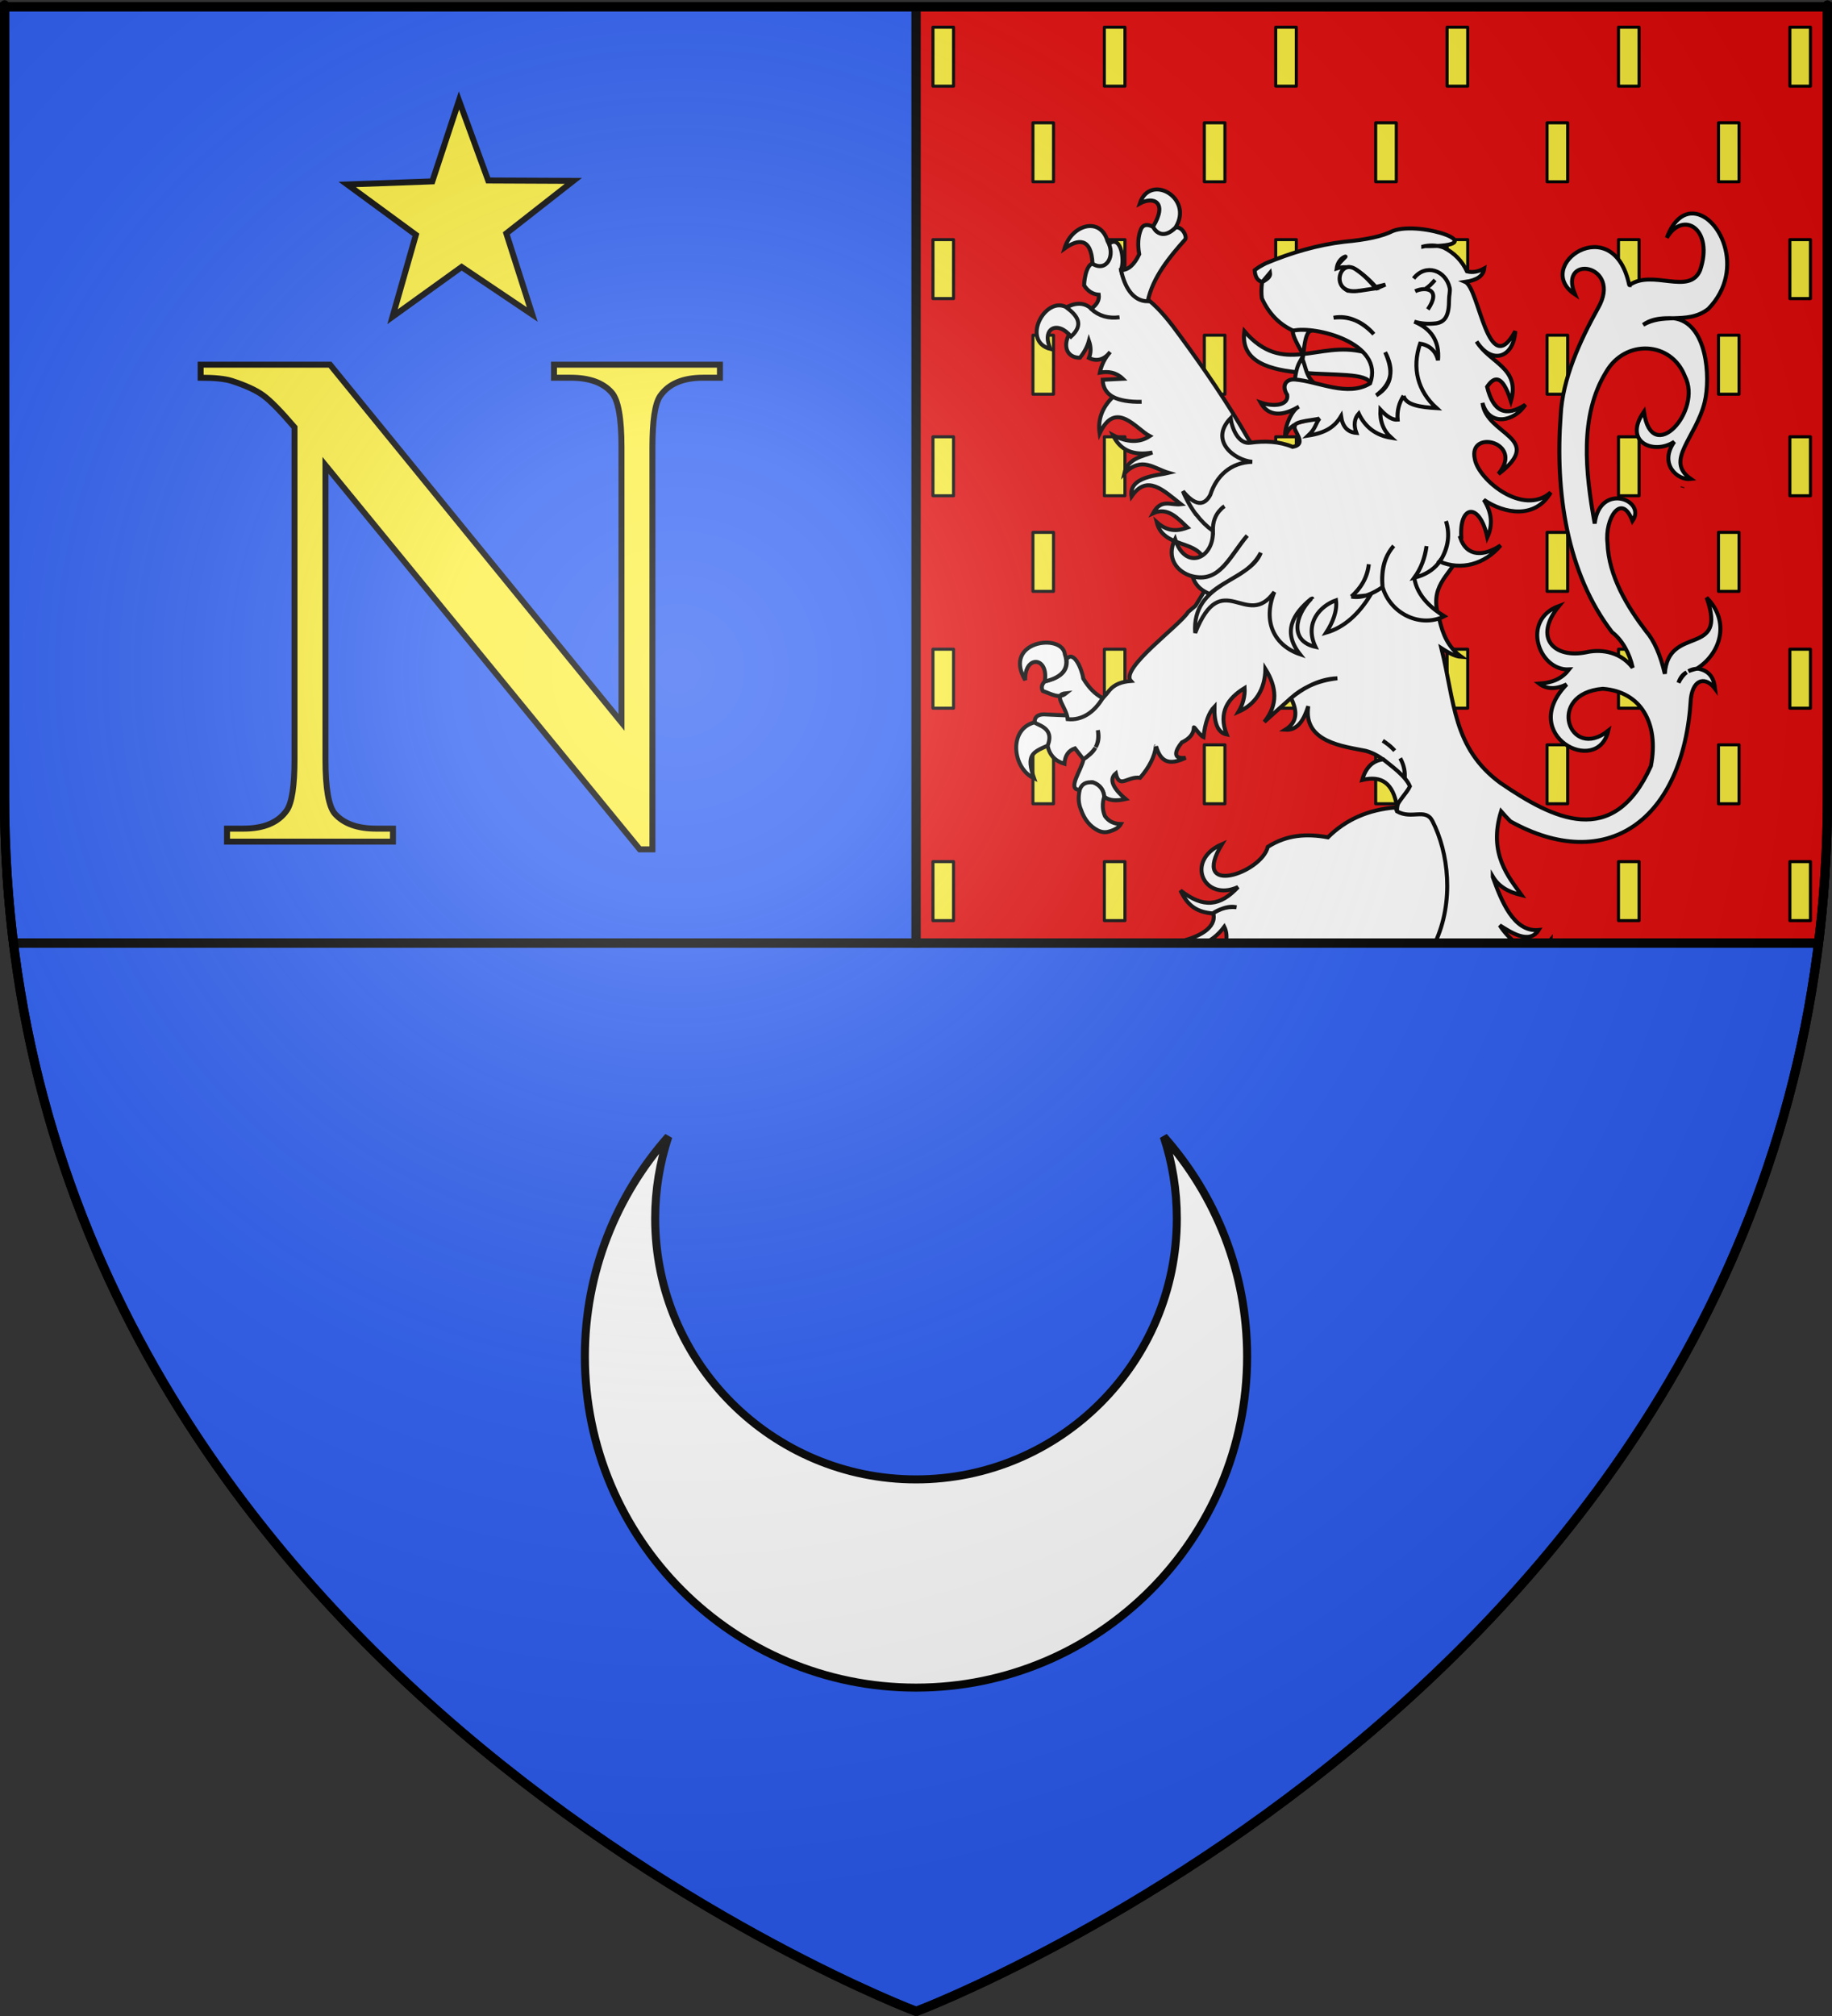 <?xml version="1.0" encoding="UTF-8" standalone="no"?>
<svg
   xmlns:dc="http://purl.org/dc/elements/1.1/"
   xmlns:cc="http://creativecommons.org/ns#"
   xmlns:rdf="http://www.w3.org/1999/02/22-rdf-syntax-ns#"
   xmlns:svg="http://www.w3.org/2000/svg"
   xmlns="http://www.w3.org/2000/svg"
   xmlns:xlink="http://www.w3.org/1999/xlink"
   xmlns:sodipodi="http://sodipodi.sourceforge.net/DTD/sodipodi-0.dtd"
   xmlns:inkscape="http://www.inkscape.org/namespaces/inkscape"
   height="660"
   width="600"
   version="1.0"
   id="svg2"
   sodipodi:version="0.32"
   inkscape:version="0.46"
   sodipodi:docname="Blason ville fr Vesoul-Empire.svg"
   sodipodi:docbase="D:\Mes documents\Renaud-Notre Lapin"
   inkscape:export-filename="/Users/olivier/Desktop/Blason Rouge/Blason_Vide_3D.png"
   inkscape:export-xdpi="144"
   inkscape:export-ydpi="144"
   inkscape:output_extension="org.inkscape.output.svg.inkscape">
  <rect width="100%" height="100%" fill="#333333" stroke="none"/>
  <sodipodi:namedview
     inkscape:window-height="814"
     inkscape:window-width="1152"
     inkscape:pageshadow="2"
     inkscape:pageopacity="0.0"
     guidetolerance="10.0"
     gridtolerance="10.0"
     objecttolerance="10.0"
     borderopacity="1.0"
     bordercolor="#666666"
     pagecolor="#ffffff"
     id="base"
     showgrid="false"
     height="660px"
     inkscape:zoom="8"
     inkscape:cx="300"
     inkscape:cy="367.40049"
     inkscape:window-x="-8"
     inkscape:window-y="-8"
     inkscape:current-layer="layer2"
     showguides="true"
     inkscape:guide-bbox="true" />
  <desc
     id="desc4">Flag of Canton of Valais (Wallis)</desc>
  <defs
     id="defs6">
    <linearGradient
       id="linearGradient2893">
      <stop
         style="stop-color:white;stop-opacity:0.314;"
         offset="0"
         id="stop2895" />
      <stop
         id="stop2897"
         offset="0.19"
         style="stop-color:white;stop-opacity:0.251;" />
      <stop
         style="stop-color:#6b6b6b;stop-opacity:0.125;"
         offset="0.6"
         id="stop2901" />
      <stop
         style="stop-color:black;stop-opacity:0.125;"
         offset="1"
         id="stop2899" />
    </linearGradient>
    <radialGradient
       inkscape:collect="always"
       xlink:href="#linearGradient2893"
       id="radialGradient3163"
       gradientUnits="userSpaceOnUse"
       gradientTransform="matrix(1.353,0,0,1.349,-77.629,-85.747)"
       cx="221.445"
       cy="226.331"
       fx="221.445"
       fy="226.331"
       r="300" />
    <g
       id="s">
      <g
         id="c">
        <path
           transform="matrix(0.951,0.309,-0.309,0.951,0,-1)"
           d="M 0,0 L 0,1 L 0.5,1 L 0,0 z"
           id="t" />
        <use
           height="540"
           width="810"
           y="0"
           x="0"
           id="use2144"
           transform="scale(-1,1)"
           xlink:href="#t" />
      </g>
      <g
         id="a">
        <use
           height="540"
           width="810"
           y="0"
           x="0"
           id="use2147"
           transform="matrix(0.309,0.951,-0.951,0.309,0,0)"
           xlink:href="#c" />
        <use
           height="540"
           width="810"
           y="0"
           x="0"
           id="use2149"
           transform="matrix(-0.809,0.588,-0.588,-0.809,0,0)"
           xlink:href="#c" />
      </g>
      <use
         height="540"
         width="810"
         y="0"
         x="0"
         id="use2151"
         transform="scale(-1,1)"
         xlink:href="#a" />
    </g>
  </defs>
  <g
     inkscape:groupmode="layer"
     id="layer3"
     inkscape:label="Fond écu"
     style="display:inline">
    <path
       id="path2855"
       style="fill:#e20909;fill-opacity:1;fill-rule:evenodd;stroke:none;stroke-width:1px;stroke-linecap:butt;stroke-linejoin:miter;stroke-opacity:1"
       d="M 300,658.5 C 300,658.5 598.5,546.18 598.5,260.728 C 598.5,-24.723 598.5,2.176 598.5,2.176 L 300,2.176 L 1.5,2.176 L 1.5,260.728 C 1.5,546.18 300,658.5 300,658.5 z"
       sodipodi:nodetypes="ccccccc" />
    <rect
       rx="0.876"
       y="-952.981"
       x="896.349"
       height="0"
       width="3.648"
       id="rect17477"
       style="opacity:0.99;fill:#ffffff;fill-opacity:1;stroke:#000000;stroke-width:3;stroke-linejoin:bevel;stroke-miterlimit:4;stroke-dasharray:none;stroke-opacity:1" />
    <g
       transform="translate(-1741.215,538.99)"
       id="g22331"
       style="display:inline" />
    <rect
       transform="matrix(0,-1,1,0,0,0)"
       y="-763.833"
       x="602.784"
       height="0"
       width="1.523"
       id="rect12745"
       style="fill:#ffffff;fill-opacity:1;fill-rule:evenodd;stroke:none;stroke-width:1.523;stroke-linecap:round;stroke-linejoin:round;stroke-miterlimit:4;stroke-dasharray:none;stroke-dashoffset:0;stroke-opacity:1" />
    <g
       style="fill:#2b5df2;fill-opacity:1"
       id="g9824"
       transform="matrix(0.298,0,0,0.298,-1338.685,379.49)" />
    <path
       sodipodi:nodetypes="ccccccc"
       d="M 300.14,658.5 C 300.14,658.5 598.5,546.191 598.5,260.77 C 598.5,-24.652 598.5,2.245 598.5,2.245 L 300,2.245 L 1.5,2.245 L 1.5,260.77 C 1.5,546.191 300.14,658.5 300.14,658.5 z"
       style="fill:#2b5df2;fill-opacity:1;fill-rule:evenodd;stroke:#000000;stroke-width:3;stroke-linecap:butt;stroke-linejoin:miter;stroke-miterlimit:4;stroke-dasharray:none;stroke-opacity:1"
       id="path2725" />
    <g
       id="g9477"
       inkscape:transform-center-x="51.442939"
       inkscape:transform-center-y="-42.03751"
       transform="matrix(-0.129,-1.389,1.389,-0.129,-271.155,-833.532)" />
    <path
       style="fill:#e20909;fill-opacity:1;fill-rule:evenodd;stroke:none;stroke-width:1px;stroke-linecap:butt;stroke-linejoin:miter;stroke-opacity:1;display:inline"
       d="M 1.5,2.25 L 1.5,260.781 C 1.5,277.342 2.512,293.311 4.406,308.719 L 595.594,308.719 C 597.486,293.311 598.5,277.342 598.5,260.781 C 598.5,-24.64 598.5,2.25 598.5,2.25 L 300,2.25 L 1.5,2.25 z"
       id="path3762" />
    <path
       id="path3764"
       d="M 300,308.719 L 595.594,308.719 C 597.486,293.311 598.5,277.342 598.5,260.781 C 598.5,-24.64 598.5,2.25 598.5,2.25 L 300,2.25 L 300,308.719 z"
       style="fill:#e20909;fill-opacity:1;fill-rule:evenodd;stroke:#000000;stroke-width:3;stroke-linecap:butt;stroke-linejoin:miter;stroke-miterlimit:4;stroke-dasharray:none;stroke-opacity:1;display:inline"
       sodipodi:nodetypes="ccsccc" />
    <path
       style="fill:#2b5df2;fill-opacity:1;fill-rule:evenodd;stroke:#000000;stroke-width:3;stroke-linecap:butt;stroke-linejoin:miter;stroke-miterlimit:4;stroke-dasharray:none;stroke-opacity:1;display:inline"
       d="M 1.5,2.25 L 1.5,260.781 C 1.5,277.342 2.512,293.311 4.406,308.719 L 300,308.719 L 300,2.25 L 1.5,2.25 z"
       id="path3766"
       sodipodi:nodetypes="cccccc" />
  </g>
  <g
     inkscape:groupmode="layer"
     id="layer4"
     inkscape:label="Meubles"
     style="display:inline"
     sodipodi:insensitive="true">
    <g
       id="g3891"
       transform="translate(0.783,-2.42)">
      <path
         id="text4983"
         d="M 64.93,121.815 L 107.305,121.815 L 202.762,238.92 L 202.762,148.875 C 202.762,139.28 201.687,133.292 199.538,130.912 C 196.698,127.688 192.207,126.076 186.066,126.076 L 180.654,126.076 L 180.654,121.815 L 235.003,121.815 L 235.003,126.076 L 229.476,126.076 C 222.874,126.076 218.192,128.072 215.428,132.064 C 213.739,134.52 212.895,140.124 212.895,148.875 L 212.895,280.489 L 208.75,280.489 L 105.808,154.748 L 105.808,250.896 C 105.808,260.491 106.844,266.479 108.917,268.859 C 111.834,272.083 116.325,273.695 122.389,273.695 L 127.916,273.695 L 127.916,277.956 L 73.567,277.956 L 73.567,273.695 L 78.978,273.695 C 85.657,273.695 90.378,271.699 93.142,267.707 C 94.83,265.251 95.675,259.647 95.675,250.896 L 95.675,142.312 C 91.146,137.015 87.71,133.522 85.369,131.833 C 83.028,130.145 79.593,128.571 75.063,127.112 C 72.837,126.421 69.46,126.076 64.93,126.076 L 64.93,121.815 z"
         style="font-size:241.55px;font-style:normal;font-variant:normal;font-weight:normal;font-stretch:normal;text-align:start;line-height:125%;writing-mode:lr-tb;text-anchor:start;fill:#fcef3c;fill-opacity:1;stroke:#000000;stroke-width:1.953;stroke-linecap:butt;stroke-linejoin:miter;stroke-miterlimit:4;stroke-opacity:1;font-family:Times New Roman;-inkscape-font-specification:Times New Roman" />
      <path
         id="path4987"
         d="M 173.543,105.386 L 150.406,89.826 L 127.775,106.114 L 135.424,79.301 L 112.94,62.811 L 140.804,61.8 L 149.539,35.32 L 159.112,61.509 L 186.994,61.633 L 165.046,78.83 L 173.543,105.386 z"
         style="fill:#fcef3c;fill-opacity:1;stroke:#000000;stroke-width:1.953;stroke-miterlimit:4;stroke-opacity:1" />
    </g>
    <path
       id="path4300"
       style="fill:#fcef3c;fill-opacity:1;fill-rule:nonzero;stroke:#000000;stroke-width:1;stroke-linecap:round;stroke-linejoin:round;stroke-miterlimit:4;stroke-dasharray:none;stroke-dashoffset:0;stroke-opacity:1;display:inline"
       d="M 305.554,142.993 L 305.554,162.3 L 312.298,162.3 L 312.298,142.993 L 305.554,142.993 z M 361.683,142.993 L 361.683,162.3 L 368.428,162.3 L 368.428,142.993 L 361.683,142.993 z M 417.813,142.993 L 417.813,162.3 L 424.558,162.3 L 424.558,142.993 L 417.813,142.993 z M 473.942,142.993 L 473.942,162.3 L 480.687,162.3 L 480.687,142.993 L 473.942,142.993 z M 530.072,142.993 L 530.072,162.3 L 536.817,162.3 L 536.817,142.993 L 530.072,142.993 z M 586.202,142.993 L 586.202,162.3 L 592.946,162.3 L 592.946,142.993 L 586.202,142.993 z M 338.296,174.292 L 338.296,193.599 L 345.041,193.599 L 345.041,174.292 L 338.296,174.292 z M 394.425,174.292 L 394.425,193.599 L 401.17,193.599 L 401.17,174.292 L 394.425,174.292 z M 450.555,174.292 L 450.555,193.599 L 457.3,193.599 L 457.3,174.292 L 450.555,174.292 z M 506.685,174.292 L 506.685,193.599 L 513.429,193.599 L 513.429,174.292 L 506.685,174.292 z M 562.814,174.292 L 562.814,193.599 L 569.559,193.599 L 569.559,174.292 L 562.814,174.292 z M 305.554,212.538 L 305.554,231.845 L 312.298,231.845 L 312.298,212.538 L 305.554,212.538 z M 361.683,212.538 L 361.683,231.845 L 368.428,231.845 L 368.428,212.538 L 361.683,212.538 z M 417.813,212.538 L 417.813,231.845 L 424.558,231.845 L 424.558,212.538 L 417.813,212.538 z M 473.942,212.538 L 473.942,231.845 L 480.687,231.845 L 480.687,212.538 L 473.942,212.538 z M 530.072,212.538 L 530.072,231.845 L 536.817,231.845 L 536.817,212.538 L 530.072,212.538 z M 586.202,212.538 L 586.202,231.845 L 592.946,231.845 L 592.946,212.538 L 586.202,212.538 z M 338.296,243.837 L 338.296,263.145 L 345.041,263.145 L 345.041,243.837 L 338.296,243.837 z M 394.425,243.837 L 394.425,263.145 L 401.17,263.145 L 401.17,243.837 L 394.425,243.837 z M 450.555,243.837 L 450.555,263.145 L 457.3,263.145 L 457.3,243.837 L 450.555,243.837 z M 506.685,243.837 L 506.685,263.145 L 513.429,263.145 L 513.429,243.837 L 506.685,243.837 z M 562.814,243.837 L 562.814,263.145 L 569.559,263.145 L 569.559,243.837 L 562.814,243.837 z M 305.554,282.083 L 305.554,301.391 L 312.298,301.391 L 312.298,282.083 L 305.554,282.083 z M 361.683,282.083 L 361.683,301.391 L 368.428,301.391 L 368.428,282.083 L 361.683,282.083 z M 417.813,282.083 L 417.813,301.391 L 424.558,301.391 L 424.558,282.083 L 417.813,282.083 z M 473.942,282.083 L 473.942,301.391 L 480.687,301.391 L 480.687,282.083 L 473.942,282.083 z M 530.072,282.083 L 530.072,301.391 L 536.817,301.391 L 536.817,282.083 L 530.072,282.083 z M 586.202,282.083 L 586.202,301.391 L 592.946,301.391 L 592.946,282.083 L 586.202,282.083 z M 305.554,8.902 L 305.554,28.209 L 312.298,28.209 L 312.298,8.902 L 305.554,8.902 z M 361.683,8.902 L 361.683,28.209 L 368.428,28.209 L 368.428,8.902 L 361.683,8.902 z M 417.813,8.902 L 417.813,28.209 L 424.558,28.209 L 424.558,8.902 L 417.813,8.902 z M 473.942,8.902 L 473.942,28.209 L 480.687,28.209 L 480.687,8.902 L 473.942,8.902 z M 530.072,8.902 L 530.072,28.209 L 536.817,28.209 L 536.817,8.902 L 530.072,8.902 z M 586.202,8.902 L 586.202,28.209 L 592.946,28.209 L 592.946,8.902 L 586.202,8.902 z M 338.296,40.201 L 338.296,59.509 L 345.041,59.509 L 345.041,40.201 L 338.296,40.201 z M 394.425,40.201 L 394.425,59.509 L 401.17,59.509 L 401.17,40.201 L 394.425,40.201 z M 450.555,40.201 L 450.555,59.509 L 457.3,59.509 L 457.3,40.201 L 450.555,40.201 z M 506.685,40.201 L 506.685,59.509 L 513.429,59.509 L 513.429,40.201 L 506.685,40.201 z M 562.814,40.201 L 562.814,59.509 L 569.559,59.509 L 569.559,40.201 L 562.814,40.201 z M 305.554,78.447 L 305.554,97.755 L 312.298,97.755 L 312.298,78.447 L 305.554,78.447 z M 361.683,78.447 L 361.683,97.755 L 368.428,97.755 L 368.428,78.447 L 361.683,78.447 z M 417.813,78.447 L 417.813,97.755 L 424.558,97.755 L 424.558,78.447 L 417.813,78.447 z M 473.942,78.447 L 473.942,97.755 L 480.687,97.755 L 480.687,78.447 L 473.942,78.447 z M 530.072,78.447 L 530.072,97.755 L 536.817,97.755 L 536.817,78.447 L 530.072,78.447 z M 586.202,78.447 L 586.202,97.755 L 592.946,97.755 L 592.946,78.447 L 586.202,78.447 z M 338.296,109.747 L 338.296,129.054 L 345.041,129.054 L 345.041,109.747 L 338.296,109.747 z M 394.425,109.747 L 394.425,129.054 L 401.17,129.054 L 401.17,109.747 L 394.425,109.747 z M 450.555,109.747 L 450.555,129.054 L 457.3,129.054 L 457.3,109.747 L 450.555,109.747 z M 506.685,109.747 L 506.685,129.054 L 513.429,129.054 L 513.429,109.747 L 506.685,109.747 z M 562.814,109.747 L 562.814,129.054 L 569.559,129.054 L 569.559,109.747 L 562.814,109.747 z"
       sodipodi:nodetypes="cccccccccccccccccccccccccccccccccccccccccccccccccccccccccccccccccccccccccccccccccccccccccccccccccccccccccccccccccccccccccccccccccccccccccccccccccccccccccccccccccccccccccccccccccccccccccccccccccccccccccccccccccccccccccccccccccccccccccccccccccccccccccc" />
    <path
       style="fill:#ffffff;stroke:#000000;stroke-width:2.624;stroke-miterlimit:4;stroke-dasharray:none;stroke-opacity:1;display:inline"
       d="M 218.896,372.111 C 201.906,391.256 191.555,416.459 191.555,444.05 C 191.555,503.908 240.142,552.495 300,552.495 C 359.858,552.495 408.445,503.908 408.445,444.05 C 408.445,416.459 398.124,391.256 381.134,372.111 C 383.922,380.543 385.426,389.537 385.426,398.9 C 385.426,446.054 347.154,484.326 300,484.326 C 252.846,484.326 214.574,446.054 214.574,398.9 C 214.574,389.537 216.108,380.543 218.896,372.111 z"
       id="path4306" />
    <g
       id="g4605"
       style="stroke:#000000;stroke-width:1.3;stroke-miterlimit:4;stroke-dasharray:none;stroke-opacity:1;display:inline">
      <path
         id="path4598"
         d="M 553.844,69.906 C 550.864,70.099 547.934,72.431 545.906,77.844 C 551.316,68.654 561.398,75.08 556.781,88.531 C 553.226,96.789 541.152,88.053 533.656,93.344 C 533.585,93.344 533.594,93.344 533.594,93.344 C 528.403,68.457 501.759,87.009 515.812,96.375 C 510.203,82.919 531.52,86.579 523.406,100.812 C 517.328,111.709 511.735,124.175 511.156,135.781 C 509.247,160.991 513.16,187.709 527.969,206.969 C 531.273,209.502 533.743,213.944 534.719,218.594 C 530.189,212.716 523.377,212.658 519.562,213.531 C 509.05,215.699 502.023,208.864 510.594,198.375 C 498.012,202.927 503.938,219.665 513.906,219.156 C 511.762,221.917 508.93,223.48 504.094,223.812 C 506.528,225.658 509.513,225.747 513.094,224.062 C 496.982,240.696 523.266,254.437 526.719,239.219 C 513.976,249.444 506.076,227.089 524.906,225.5 C 537.367,226.389 543.415,236.713 540.688,250.781 C 528.317,278.248 508.525,267.99 491.625,256.469 C 491.625,256.388 491.469,256.375 491.469,256.375 C 475.767,244.833 476.482,229.879 472.062,212.188 C 473.824,213.304 476.209,214.894 478.656,215.062 C 474.243,211.919 472.508,207.564 471.438,202.875 C 467.735,191.826 474.511,188.909 478,181.75 C 469.207,175.713 447.128,172.051 438.188,171.875 C 428.59,171.686 412.798,167.764 406,176.406 C 401.668,180.434 397.539,188.67 391.531,198.312 L 389.156,200.312 C 386.45,204.777 366.723,218.821 370.375,222.938 C 367.367,223.179 365.022,224.042 363.375,225.969 C 360.714,229.507 357.348,232.075 353.906,234.406 L 342.656,233.906 C 340.962,233.74 338.766,234.066 338.875,236.5 C 340.177,239.069 343.146,237.662 343.094,244.125 C 343.738,247.254 345.617,249.18 348.625,250.062 C 348.768,247.414 349.914,245.723 352.062,245 L 354.844,248.594 C 356.536,247.345 357.886,246.185 358.75,244.812 C 357.828,246.471 356.35,247.542 354.844,248.594 C 354.303,251.91 349.245,258.651 353.625,258.562 C 354.101,257.839 356.551,255.916 358,256.156 C 360.22,256.959 361.441,258.566 361.656,260.812 C 363.16,262.097 365.505,262.316 368.656,261.594 C 365.901,259.248 362.507,255.611 365.438,253.188 C 366.62,258.448 369.218,254.036 373.406,254.625 C 376.414,251.175 378.133,247.727 378.562,244.438 C 378.634,244.438 378.625,244.425 378.625,244.344 C 380.129,249.319 382.727,250.742 388.312,248.094 C 383.693,248.656 385.045,245.507 387.062,243.062 C 389.569,241.859 390.928,240.256 391,238.25 C 390.833,237.332 392.854,240.747 394.156,241.312 C 394.658,236.659 395.888,233.27 397.75,231.344 C 397.607,236.88 398.886,239.876 401.75,240.438 C 398.905,233.225 402.155,228.587 407.625,225.25 C 407.768,227.818 407.129,230.464 405.625,233.031 C 411.069,230.655 414.298,225.866 414.438,219 C 418.16,224.992 418.635,230.629 414.062,236.344 L 422.812,228.531 C 424.665,226.862 426.662,225.589 428.75,224.594 C 431.655,223.102 434.749,222.171 438,222.062 C 434.79,222.411 431.674,223.201 428.75,224.594 C 426.675,225.66 424.691,226.979 422.812,228.531 C 425.144,233.186 424.706,236.579 420.938,238.906 C 425.149,239.221 427.155,235.35 428.469,231.188 C 426.71,243.021 440.135,244.348 447.281,245.812 C 452.615,247.235 456.638,251.394 459.688,256.719 C 460.283,254.315 460.12,252.093 459.438,250.125 C 459.21,249.469 458.926,248.851 458.594,248.25 C 458.932,248.838 459.204,249.484 459.438,250.125 C 460.158,252.099 460.369,254.301 459.688,256.719 C 459.615,256.719 459.554,256.795 459.625,256.875 C 458.479,259.201 457.809,261.615 457.594,264.344 C 457.522,264.745 457.531,265.224 457.531,265.625 C 457.067,269.873 459.203,273.471 459.031,277.656 C 456.889,284.792 450.344,288.02 447.219,295.375 C 445.041,299.56 443.829,304.075 443.219,308.719 L 496.562,308.719 C 494.449,307.214 492.561,305.072 491.188,302.938 C 494.297,304.854 500.795,309.482 503.938,304.469 C 495.66,305.269 491.644,294.663 488.906,287.125 C 488.906,287.125 488.906,287.035 488.906,286.969 C 490.737,290.054 493.619,291.934 498.344,293.062 C 494.224,287.248 487.321,279.57 491.625,265.625 C 492.613,266.772 493.641,267.836 494.688,268.906 C 526.059,286.328 551.426,268.899 553.781,228.625 C 554.657,221.906 558.826,221.61 561.719,225.5 C 561.365,222.369 560.206,219.699 556.219,218.906 L 556.156,218.906 C 555.885,218.91 555.63,218.939 555.375,218.969 C 554.486,219.214 553.683,219.438 552.969,219.75 C 553.683,219.339 554.483,219.071 555.375,218.969 C 555.539,218.924 555.674,218.891 555.844,218.844 C 563.404,214.028 566.86,203.601 558.938,195.656 C 566.028,215.468 546.315,204.217 545.25,220.594 C 543.818,214.415 541.753,209.691 539.031,206.562 C 533.139,198.852 526.826,188.667 526.469,177.75 C 525.541,169.871 531.071,160.984 534.656,170.562 C 539.427,163.689 523.901,157.747 522.281,171.406 C 519.25,154.74 517.199,136.018 526.062,121.719 C 532.282,110.985 547.344,111.676 551.812,123.156 C 557.743,134.524 540.882,152.977 538.406,134.781 C 531.368,144.838 541.783,148.997 548.344,144.625 C 543.195,151.956 549.457,157.359 553.781,156.812 C 545.054,150.761 555.443,143.436 558.312,131.625 C 560.283,123.514 559.129,105.507 548.094,104.188 C 551.994,104.052 555.865,103.952 559.5,101.125 C 572.209,88.079 562.783,69.329 553.844,69.906 z M 545.5,104.188 C 546.353,104.156 547.206,104.176 548.062,104.188 C 544.734,104.303 541.381,104.456 538.156,106.344 C 540.407,104.714 542.942,104.281 545.5,104.188 z M 552.375,220.094 C 551.328,220.862 550.465,222.018 549.719,223.5 C 550.352,221.661 551.26,220.722 552.375,220.094 z M 359.562,239.062 C 360.048,241.388 359.73,243.124 358.844,244.625 C 359.554,243.254 359.888,241.51 359.562,239.062 z M 452.875,242.5 C 453.436,242.842 453.969,243.247 454.5,243.656 C 453.968,243.239 453.424,242.85 452.875,242.5 z M 454.531,243.656 C 455.062,244.067 455.58,244.526 456.062,245 C 456.312,245.245 456.548,245.488 456.781,245.75 C 456.549,245.494 456.309,245.241 456.062,245 C 455.576,244.525 455.057,244.069 454.531,243.656 z M 507.812,307.75 C 507.516,308.108 507.212,308.43 506.906,308.719 L 507.656,308.719 C 507.721,308.41 507.79,308.096 507.812,307.75 z"
         style="fill:#ffffff;fill-opacity:1;fill-rule:evenodd;stroke:#000000;stroke-width:1.3;stroke-linecap:butt;stroke-linejoin:miter;stroke-miterlimit:4;stroke-dasharray:none;stroke-opacity:1;display:inline" />
      <path
         id="path4601"
         d="M 457.031,264.344 C 448.08,265.065 440.707,268.348 434.906,274.125 C 428.037,272.876 421.425,273.242 415.219,277.25 C 413.135,285.863 389.668,293.753 400.188,276.375 C 387.863,281.732 394.319,295.485 405.469,290.406 C 399.658,296.637 394.218,297.444 386.625,291.531 C 389.052,296.623 391.932,298.607 397.375,299.062 C 398.522,303.686 392.743,307.019 385.219,308.469 C 385.454,308.567 385.675,308.634 385.906,308.719 L 394.531,308.719 C 397.097,307.659 399.243,305.702 400.969,303.406 C 401.746,304.976 401.866,306.819 401.5,308.719 L 469.969,308.719 C 476.366,295.118 474.386,279.002 469.125,268.781 C 466.889,264.437 462.384,268.363 457.531,265.625 L 457.031,264.344 z M 403,296.875 C 403.653,296.826 404.298,296.874 404.969,297 C 403.294,296.836 401.684,297.018 400.125,297.562 C 399.19,297.923 398.261,298.388 397.375,298.906 C 398.257,298.342 399.189,297.889 400.125,297.562 C 401.06,297.202 402.021,296.949 403,296.875 z"
         style="fill:#ffffff;fill-opacity:1;fill-rule:evenodd;stroke:#000000;stroke-width:1.3;stroke-linecap:butt;stroke-linejoin:miter;stroke-miterlimit:4;stroke-dasharray:none;stroke-opacity:1;display:inline" />
      <path
         style="fill:#ffffff;fill-opacity:1;stroke:#000000;stroke-width:1.3;stroke-miterlimit:4;stroke-dasharray:none;stroke-opacity:1"
         id="path3725"
         d="M 376.235,98.287 C 371.65,97.309 368.381,93.733 367.14,88.375 C 368.582,84.749 366.799,76.034 362.793,80.272 C 363.878,83.05 362.629,85.987 359.069,86.451 C 356.1,84.992 355.114,91.008 355.059,93.431 C 356.242,95.309 357.892,96.342 359.857,96.481 C 360.071,98.246 359.284,99.69 357.422,101.054 C 357.35,101.054 357.35,101.054 357.35,101.134 C 359.928,103.461 363.008,104.344 366.66,103.863 C 363.008,104.344 359.928,103.461 357.35,101.134 C 357.35,101.054 357.35,101.054 357.422,101.054 C 354.753,98.634 351.595,99.252 348.757,100.894 C 347.34,104.651 356.152,105.053 349.759,110.244 C 348.118,114.333 350.166,117.2 353.698,117.102 C 355.202,115.257 356.133,113.411 356.634,111.566 C 357.35,113.652 357.35,115.497 356.634,117.182 C 359.256,118.508 361.754,117.692 363.58,115.257 C 361.924,117.143 360.753,119.321 360.215,121.997 C 362.952,121.513 365.557,121.881 367.734,124.003 L 361.146,124.324 C 361.217,126.891 362.363,128.737 364.511,129.941 C 366.66,131.064 369.811,131.626 373.893,131.545 C 369.811,131.626 366.66,131.064 364.511,129.941 C 360.931,133.391 359.499,137.403 360.143,141.896 C 365.388,130.643 372.125,140.471 376.542,142.779 C 373.105,145.026 369.095,144.865 364.511,142.458 C 366.875,147.433 371.171,149.278 377.402,148.155 C 374.214,149.39 369.276,150.099 368.235,154.975 C 373.93,149.26 377.923,153.4 382.772,154.815 C 379.529,155.621 369.523,155.932 370.598,162.518 C 375.716,155.132 380.95,160.476 386.783,165.086 C 383.436,165.495 380.333,163.087 377.616,168.054 C 382.455,165.833 385.683,169.671 388.931,172.708 C 386.551,173.561 382.94,174.639 378.834,170.943 C 381.274,181.01 396.226,175.281 394.817,187.97 C 405.246,198.592 409.538,198.225 419.139,193.955 C 422.213,181 429.495,167.74 417.883,155.853 L 408.911,143.822 C 402.085,131.906 394.391,120.736 386.425,109.881 C 383.403,105.694 380.041,101.369 376.235,98.287 z"
         sodipodi:nodetypes="ccccccccsccccccccccccscccccccccccccccccc" />
      <path
         style="fill:#ffffff;fill-opacity:1;stroke:#000000;stroke-width:1.3;stroke-miterlimit:4;stroke-dasharray:none;stroke-opacity:1"
         id="path3747"
         d="M 446.149,255.346 C 452.451,253.814 456.247,256.318 457.535,264.092 C 457.649,262.603 460.836,259.503 461.758,257.437 C 460.46,254.139 455.674,250.758 453.024,248.605 C 449.516,249.001 447.239,251.377 446.149,255.346 z"
         sodipodi:nodetypes="ccccc" />
      <path
         id="path3717"
         style="fill:#ffffff;fill-opacity:1;stroke:#000000;stroke-width:1.3;stroke-miterlimit:4;stroke-dasharray:none;stroke-opacity:1"
         d="M 448.727,125.518 C 450.336,123.808 452.094,121.639 451.982,119.735 C 451.835,117.245 449.249,115.208 446.65,115.247 C 431.721,111.435 420.308,123.269 407.55,108.427 C 404.725,128.78 447.256,118.678 448.727,125.518 z"
         sodipodi:nodetypes="csccc" />
      <path
         id="path3715"
         style="fill:#ffffff;fill-opacity:1;stroke:#000000;stroke-width:1.3;stroke-miterlimit:4;stroke-dasharray:none;stroke-opacity:1"
         d="M 429.177,108.346 C 428.173,107.336 424.571,106.769 423.52,108.266 C 423.448,108.186 423.448,108.186 423.448,108.186 C 423.376,108.186 423.376,108.186 423.376,108.186 L 423.376,108.266 L 423.376,108.346 C 423.427,109.469 423.933,111.192 426.814,116.049 L 426.814,116.049 C 427.3,112.098 427.751,108.922 429.177,108.346 z M 426.384,117.253 C 425.54,118.817 424.634,119.79 424.092,124.234 C 426.027,125.003 429.701,127.51 431.396,126.169 C 427.451,123.575 427.792,119.847 426.384,117.253 z"
         sodipodi:nodetypes="ccccccccccccc" />
      <path
         style="fill:#ffffff;fill-opacity:1;stroke:#000000;stroke-width:1.3;stroke-miterlimit:4;stroke-dasharray:none;stroke-opacity:1"
         id="path3709"
         d="M 459.692,129.577 C 460.408,132.626 465.206,133.301 470.506,133.622 C 464.288,128.024 462.355,120.476 465.102,112.5 C 467.25,112.821 470.113,114.18 470.973,117.951 C 471.545,111.372 468.42,107.464 463.192,105.297 C 465.542,106.036 467.949,106.136 470.353,105.859 C 473.361,105.377 474.586,103.29 474.586,97.994 C 474.559,96.888 474.989,95.386 474.793,94.304 C 473.555,88.469 466.901,86.133 462.977,91.175 M 466.941,94.485 C 468.015,93.843 468.921,92.86 469.995,91.656 M 467.632,101.285 C 472.189,94.667 466.93,93.72 463.479,95.347 M 422.231,140.523 C 422.875,139.72 424.629,138.433 424.09,139.478 C 423.074,140.752 428.572,145.336 423.376,146.3 C 418.924,144.458 414.198,144.294 409.555,144.936 C 405.762,145.543 403.574,140.65 403.039,136.912 C 395.989,144.2 404.166,150.637 410.128,151.194 C 403.142,151.395 398.397,155.711 396.379,162.027 C 394.302,165.878 391.294,165.477 387.427,160.823 C 387.642,161.465 388,162.187 388.287,162.749 C 389.289,164.835 390.435,166.681 391.652,168.366 C 391.652,168.366 391.652,168.366 391.724,168.366 C 393.371,170.532 395.161,172.298 397.238,173.822 C 397.166,170.853 398.026,168.526 399.816,166.761 C 400.174,166.36 400.532,166.039 401.033,165.718 C 400.532,166.039 400.174,166.36 399.816,166.761 C 398.026,168.526 397.166,170.853 397.238,173.822 C 397.578,183.023 388.142,186.9 384.849,176.47 C 381.783,182.686 385.521,187.367 390.506,188.666 C 390.65,188.747 390.865,188.747 391.008,188.826 C 399.632,190.784 403.157,181.368 408.481,175.346 C 402.384,182.828 399.467,190.739 390.506,188.666 C 390.624,188.962 390.744,189.249 390.865,189.548 C 391.948,192.204 393.913,193.489 396.164,194.442 C 401.839,189.292 409.148,188.15 412.921,180.962 C 409.295,190.471 390.234,190.527 391.437,207.2 C 400.237,185.059 408.299,206.562 417.361,193.8 C 413.406,203.577 417.435,211.363 425.739,214.181 C 419.961,206.852 423.422,200.995 429.32,196.127 C 429.935,195.891 429.929,195.871 429.32,196.127 C 424.161,201.493 422.274,209.879 430.824,211.774 C 427.109,203.903 432.422,198.342 437.555,196.529 C 437.994,200.087 436.494,203.762 434.333,207.121 C 440.418,205.37 445.172,200.771 448.798,194.843 C 448.169,194.798 444.263,195.392 442.568,195.325 L 442.497,195.325 C 442.497,195.325 442.497,195.325 442.568,195.325 L 442.568,195.325 C 445.646,192.68 447.739,189.253 448.297,184.733 C 447.854,189.321 445.539,192.608 442.568,195.325 L 442.568,195.325 C 442.497,195.325 442.497,195.325 442.497,195.325 L 442.568,195.325 C 446.3,195.953 449.639,194.313 452.808,192.195 C 452.666,190.751 452.593,189.387 452.736,187.943 C 452.951,184.412 454.169,181.363 456.46,178.715 C 453.269,182.31 452.364,187.194 452.808,192.195 C 455.485,201.263 465.587,205.572 473.02,201.744 C 469.311,199.464 464.076,195.346 463.191,189.145 L 463.191,189.145 L 463.191,189.145 C 465.414,186.243 466.627,182.616 467.202,178.795 C 466.752,182.669 465.315,186.192 463.191,189.145 C 466.7,188.263 469.278,186.658 471.068,184.411 C 471.212,184.252 471.355,184.01 471.499,183.85 C 471.499,183.85 471.499,183.85 471.57,183.769 C 471.643,183.609 471.785,183.449 471.857,183.288 C 471.857,183.288 471.857,183.288 471.928,183.288 L 471.857,183.288 C 471.928,183.207 471.928,183.207 472,183.127 C 474.378,179.24 474.894,174.844 473.575,170.61 C 474.974,174.864 474.258,179.202 472,183.127 C 471.928,183.208 471.928,183.208 471.928,183.288 C 471.856,183.288 471.856,183.288 471.856,183.288 C 471.784,183.448 471.641,183.608 471.57,183.769 C 471.498,183.85 471.498,183.85 471.498,183.85 C 478.513,186.844 486.26,184.769 491.477,178.555 C 486.199,182.084 480.377,182.502 478.229,175.987 L 478.372,175.907 L 478.444,175.907 L 478.374,175.907 C 478.374,175.907 478.374,175.907 478.231,175.987 L 478.589,175.907 C 477.868,165.153 484.675,164.425 487.112,175.907 C 488.973,171.895 488.615,167.802 485.966,163.63 C 492.822,168.286 502.845,169.943 507.879,161.223 C 498.795,169.183 484.184,156.993 483.029,150.31 C 480.681,140.328 499.274,144.737 490.835,155.044 C 490.835,155.125 490.835,155.125 490.762,155.205 C 506.326,143.229 486.768,142.544 485.535,131.935 C 487.789,139.899 496.076,137.919 499.571,132.497 C 493.189,136.605 489.079,134.934 487.039,126.639 C 488.972,123.751 491.79,121.67 494.844,131.293 C 498.032,120.424 487.801,118.812 483.601,111.795 C 488.566,119.56 495.728,117.165 496.276,108.425 C 487.275,124.918 484.533,94.334 479.878,92.297 C 483.744,91.735 485.822,90.291 486.108,87.884 C 484.246,88.927 482.384,89.328 480.451,88.846 C 478.875,85.476 476.369,82.828 472.859,81.063 C 470.927,80.341 468.849,80.181 466.63,80.582 C 466.272,80.662 465.841,80.822 465.483,80.822 C 465.841,80.822 466.272,80.662 466.63,80.582 C 490.066,80.825 465.39,72.116 456.175,75.608 C 452.737,77.374 447.438,78.497 440.277,79.139 C 431.456,80.195 422.913,82.704 414.568,86.2 C 413.136,86.922 411.918,87.644 410.916,88.447 C 411.059,90.613 411.847,91.897 413.351,92.298 C 413.351,92.379 413.351,92.379 413.351,92.379 L 413.351,92.379 C 414.62,91.557 416.178,90.873 415.929,89.329 L 413.351,92.379 L 413.351,92.379 C 413.064,94.385 413.064,96.15 413.279,97.674 C 415.499,102.569 418.865,106.1 423.376,108.186 C 423.376,108.186 423.376,108.186 423.448,108.186 C 423.448,108.186 423.448,108.186 423.52,108.266 C 430.514,106.562 453.566,112.212 448.727,125.518 C 441.217,130.034 431.994,124.89 424.092,124.234 C 421.217,124.013 419.594,126.225 421.586,129.289 C 422.072,132.778 417.094,133.262 412.849,131.776 C 416.102,137.626 422.041,135.139 425.381,133.14 C 423.277,134.07 420.504,139.656 420.942,143.17 C 421.156,142.208 421.586,141.325 422.231,140.523 z M 423.899,139.414 C 424.341,137.743 430.964,137.539 432.163,136.991 C 430.817,138.719 430.916,140.305 428.457,142.599 C 434.186,141.716 437.126,139.72 439.203,136.27 C 439.704,139.72 441.351,141.485 444.215,141.726 C 443.284,139.158 443.571,136.992 445.003,135.387 C 447.08,139.8 450.589,142.529 455.673,143.331 C 453.094,141.004 451.877,137.955 452.092,134.103 C 454.313,136.511 456.174,137.554 457.749,137.393 C 457.501,134.547 458.165,131.942 459.692,129.577 M 440.706,87.484 C 441.948,87.46 443.169,87.74 444.287,88.367 C 446.865,90.132 449.085,92.138 450.947,94.385 L 453.74,93.181 C 449.61,94.159 445.638,95.374 441.422,95.187 C 438.385,93.569 438.554,89.955 440.706,87.484 C 440.492,87.484 440.133,87.484 439.847,87.484 C 439.203,87.564 438.486,87.644 437.77,87.885 C 437.77,86.28 442.01,83.272 440.277,84.114 C 438.951,84.758 438.005,86.148 437.77,87.885 C 438.729,87.559 439.717,87.484 440.706,87.484 z M 453.668,115.327 C 456.785,121.299 455.709,125.645 450.733,129.449 C 456.356,126.001 456.219,121.133 453.668,115.327 z M 449.944,109.389 C 446.316,105.2 441.743,103.381 436.768,104.013 C 441.781,103.063 446.257,105.495 449.944,109.389 z"
         sodipodi:nodetypes="ccccccccccccccccccccccccccsccccccccccccccccccccccccccccccccccccccccsccccccccccccccccccccccccccccccccccscccccccccccccccccccccscccccccccscccccccccsccccccc" />
      <path
         style="fill:#ffffff;fill-opacity:1;stroke:#000000;stroke-width:1.3;stroke-miterlimit:4;stroke-dasharray:none;stroke-opacity:1"
         id="path3713"
         d="M 444.573,95.267 C 444.788,95.187 445.003,95.187 445.29,95.187 L 450.604,94.385 C 448.742,92.138 446.865,90.132 444.287,88.367 C 438.421,83.986 435.381,96.361 444.573,95.267 z"
         sodipodi:nodetypes="ccccc" />
      <path
         style="fill:#ffffff;fill-opacity:1;stroke:#000000;stroke-width:1.3;stroke-miterlimit:4;stroke-dasharray:none;stroke-opacity:1"
         id="path3723"
         d="M 384.992,74.485 C 381.827,77.499 378.495,76.613 377.903,74.325 C 377.76,74.244 377.688,74.244 377.616,74.244 C 375.683,73.281 374.322,73.522 373.678,75.047 C 372.747,77.293 372.532,80.022 373.105,83.231 C 371.529,86.601 369.596,88.367 367.233,88.447 L 367.161,88.447 C 368.272,93.819 370.975,98.627 375.898,98.636 C 377.486,90.87 383.09,84.058 388.143,78.417 C 388.863,77.432 387.209,74.063 384.992,74.485 z"
         sodipodi:nodetypes="cccccccccc" />
      <path
         style="fill:#ffffff;fill-opacity:1;stroke:#000000;stroke-width:1.3;stroke-miterlimit:4;stroke-dasharray:none;stroke-opacity:1"
         id="path3733"
         d="M 349.33,215.788 C 349.951,220.803 345.459,222.199 342.169,223.089 C 341.166,224.051 340.951,225.176 341.524,226.218 C 344.475,227.213 346.795,228.892 349.186,226.94 C 344.473,227.396 349.245,231.284 349.688,235.446 C 354.23,235.887 358.243,233.353 361.146,228.544 C 358.639,227.26 356.562,225.094 354.772,222.125 C 354.398,219.197 351.696,212.693 349.33,215.788 z"
         sodipodi:nodetypes="cccccccc" />
      <path
         sodipodi:nodetypes="cccccccccccccccccccccccccccccc"
         id="path3721"
         style="fill:#ffffff;fill-opacity:1;stroke:#000000;stroke-width:1.3;stroke-miterlimit:4;stroke-dasharray:none;stroke-opacity:1"
         d="M 384.992,74.485 C 391.057,64.855 376.632,56.505 373.296,66.623 C 377.776,64.166 382.536,66.162 377.616,74.244 C 379.215,77.063 381.87,77.644 384.992,74.485 z M 362.721,78.898 C 362.649,78.818 362.649,78.738 362.649,78.658 C 360.202,70.859 350.925,73.602 348.623,81.387 C 352.976,78.235 357.41,77.567 357.817,86.358 C 362.472,89.206 365.462,83.603 362.721,78.898 z M 349.006,100.443 C 342.036,97.172 334.445,111.78 344.039,114.25 C 340.973,107.477 346.368,104.784 350.771,110.192 C 355.025,106.314 353.034,103.39 349.006,100.443 z M 348.757,214.183 C 347.915,207.167 328.237,209.822 335.753,222.652 C 335.542,214.344 343.525,214.925 342.169,223.089 C 346.304,222.18 350.698,219.917 348.757,214.183 z M 338.874,236.489 C 330.121,238.608 331.567,251.607 338.66,254.784 C 335.96,247.179 338.147,246.284 343.099,244.113 C 345.577,238.13 339.512,237.393 338.874,236.489 z M 361.862,267.141 C 361.074,265.296 360.931,263.129 361.647,260.802 C 361.432,258.555 360.215,256.951 357.995,256.148 C 355.703,255.907 354.271,256.63 353.626,258.555 C 353.054,260.963 353.197,263.129 354.056,265.135 C 355.202,268.425 357.064,270.591 359.57,271.874 C 360.716,272.436 361.933,272.597 363.079,272.276 C 365.156,271.715 366.445,270.912 367.089,269.788 C 364.798,269.709 363.079,268.906 361.862,267.141 z" />
      <path
         style="fill:#ffffff;fill-opacity:1;stroke:#000000;stroke-width:1.3;stroke-miterlimit:4;stroke-dasharray:none;stroke-opacity:1"
         id="path3761"
         d="M 551.06,159.379 L 550.989,159.62 L 551.06,159.379 L 551.06,159.379 z" />
    </g>
  </g>
  <g
     inkscape:groupmode="layer"
     id="layer2"
     inkscape:label="Reflet final"
     style="display:inline"
     sodipodi:insensitive="true">
    <path
       style="fill:none;fill-rule:evenodd;stroke:#000000;stroke-width:3;stroke-linecap:butt;stroke-linejoin:miter;stroke-miterlimit:4;stroke-dasharray:none;stroke-opacity:1;display:inline"
       d="M 4.405,308.719 L 595.592,308.719"
       id="path4632"
       sodipodi:nodetypes="cc" />
    <path
       sodipodi:nodetypes="cccccc"
       d="M 300,658.5 C 300,658.5 598.5,546.18 598.5,260.728 C 598.5,-24.723 598.5,2.176 598.5,2.176 L 1.5,2.176 L 1.5,260.728 C 1.5,546.18 300,658.5 300,658.5 z"
       style="opacity:1;fill:url(#radialGradient3163);fill-opacity:1;fill-rule:evenodd;stroke:none;stroke-width:1px;stroke-linecap:butt;stroke-linejoin:miter;stroke-opacity:1"
       id="path2875"
       inkscape:export-xdpi="144"
       inkscape:export-ydpi="144" />
  </g>
  <g
     inkscape:groupmode="layer"
     id="layer1"
     inkscape:label="Contour final"
     sodipodi:insensitive="true">
    <path
       sodipodi:nodetypes="cccccc"
       d="M 300,658.5 C 300,658.5 1.5,546.18 1.5,260.728 C 1.5,-24.723 1.5,2.176 1.5,2.176 L 598.5,2.176 L 598.5,260.728 C 598.5,546.18 300,658.5 300,658.5 z"
       style="opacity:1;fill:none;fill-opacity:1;fill-rule:evenodd;stroke:#000000;stroke-width:3;stroke-linecap:butt;stroke-linejoin:miter;stroke-miterlimit:4;stroke-dasharray:none;stroke-opacity:1"
       id="path1411"
       inkscape:export-xdpi="144"
       inkscape:export-ydpi="144" />
  </g>
</svg>
